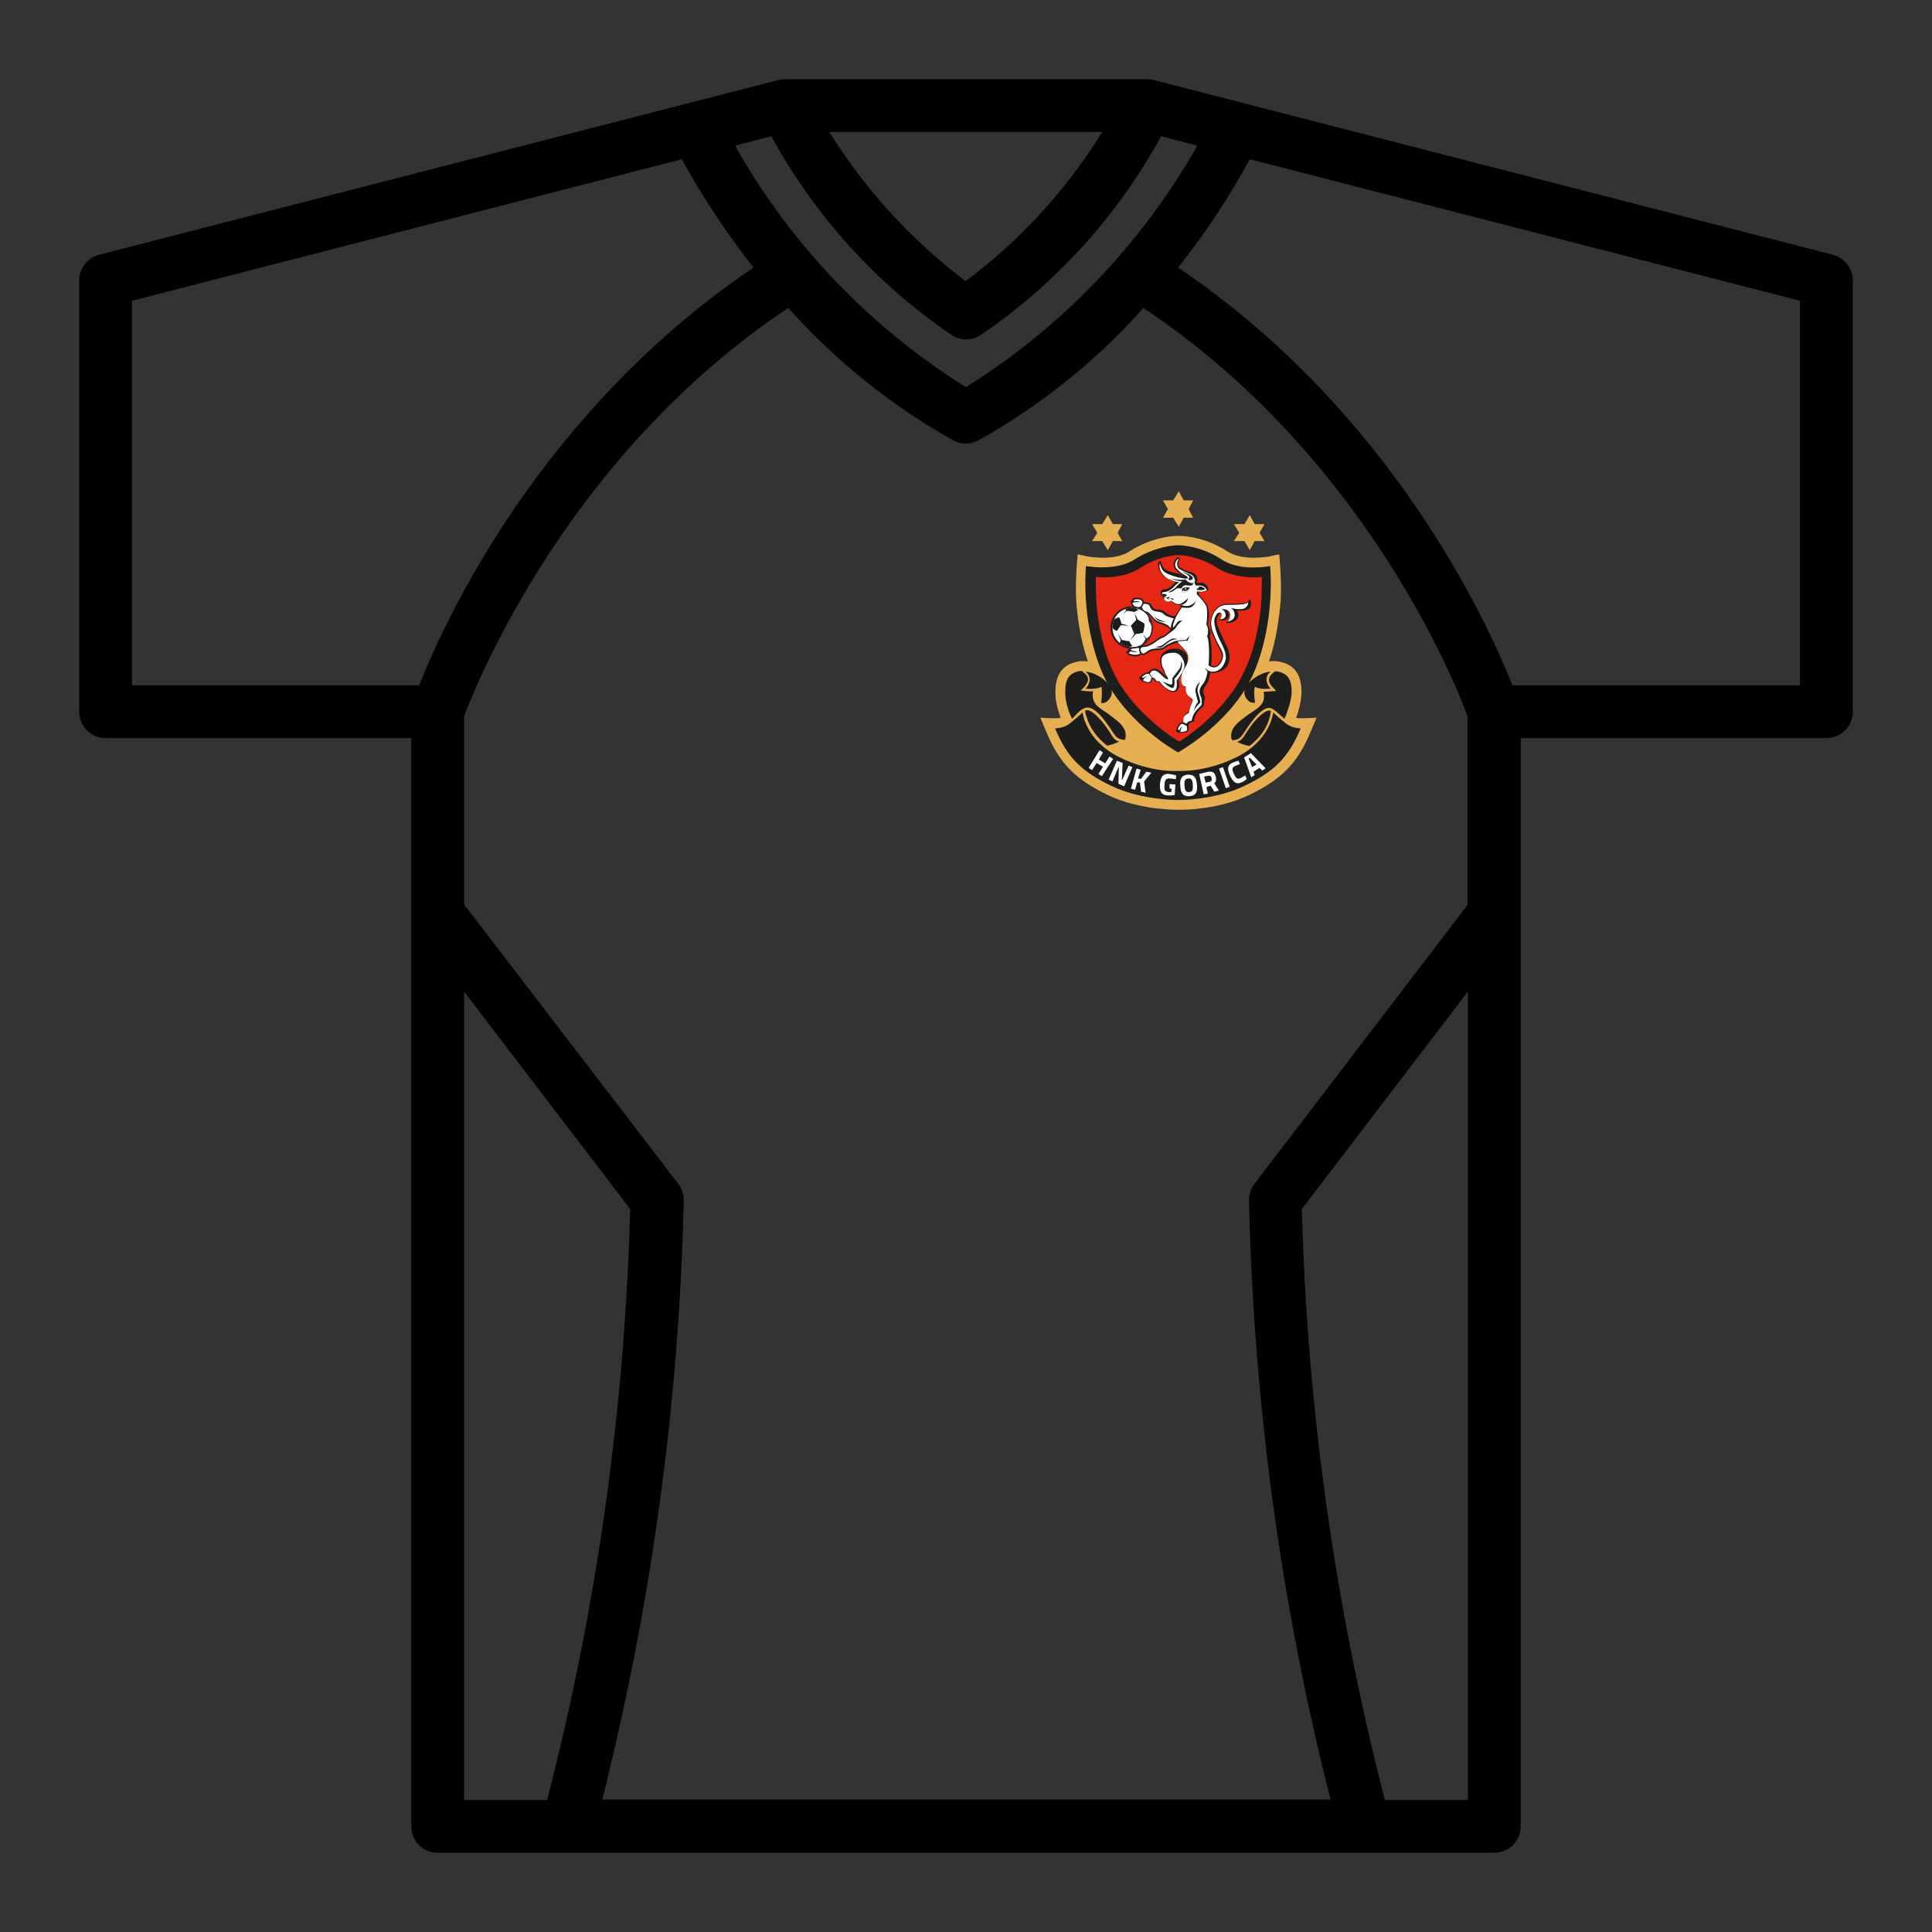 <?xml version="1.0" encoding="UTF-8"?> <!-- Generator: Adobe Illustrator 24.1.2, SVG Export Plug-In . SVG Version: 6.00 Build 0) --> <svg xmlns="http://www.w3.org/2000/svg" xmlns:xlink="http://www.w3.org/1999/xlink" version="1.1" id="Layer_1" x="0px" y="0px" viewBox="0 0 512 512" style="enable-background:new 0 0 512 512;" xml:space="preserve"><rect x="0" y="0" width="512" height="512" fill="#333333" stroke="none"/> <style type="text/css"> .st0{fill:#E6AF52;} .st1{fill:#1D1D1B;} .st2{fill-rule:evenodd;clip-rule:evenodd;fill:#1D1D1B;} .st3{fill-rule:evenodd;clip-rule:evenodd;fill:#FFFFFF;} .st4{fill:#FFFFFF;} .st5{fill:#E52713;} .st6{clip-path:url(#SVGID_2_);} .st7{clip-path:url(#SVGID_4_);} </style> <g> <path d="M485.7,67.5l-180-46.3c-0.6-0.1-1.2-0.2-1.7-0.2H208c-0.6,0-1.2,0.1-1.7,0.2l-180,46.3c-3.1,0.8-5.3,3.6-5.3,6.8v114.3 c0,3.9,3.1,7,7,7c0,0,0,0,0,0h81V484c0,3.9,3.1,7,7,7l0,0h280c3.9,0,7-3.1,7-7l0,0V195.6h81c3.9,0,7-3.1,7-7c0,0,0,0,0,0V74.3 C491,71.1,488.8,68.3,485.7,67.5L485.7,67.5z M389,239.7l-56.6,74.1c-0.9,1.2-1.4,2.7-1.4,4.2c1.2,53.6,8.4,106.9,21.6,158.9h-193 c13.1-52,20.4-105.3,21.6-158.9c0-1.5-0.5-3-1.4-4.2L123,239.7v-49.9c3.2-8.5,27.4-69.2,85.9-108.2c12.6,14.1,27.4,26,43.9,35.2 c2,1,4.3,1,6.3,0c16.5-9.2,31.4-21.1,43.9-35.2c58.6,39,82.8,99.6,85.9,108.2V239.7z M256,102.6c-25.5-15.9-46.5-37.9-61.2-64 l9.6-2.5c11.6,21.2,28,39.3,48,52.8c2.3,1.4,5.1,1.4,7.3,0c20-13.5,36.4-31.6,48-52.8l9.6,2.5C302.5,64.7,281.4,86.7,256,102.6 L256,102.6z M219.8,35h72.3c-9.5,15.3-21.7,28.7-36.2,39.5C241.6,63.7,229.3,50.3,219.8,35z M35,181.6V79.7l145.7-37.5 c5.5,10.1,11.9,19.7,19,28.7c-56.7,38.3-82.1,94.1-88.6,110.7H35z M123,262.8l44,57.6c-1.4,52.9-8.8,105.4-22,156.6h-22V262.8z M367,477c-13.2-51.2-20.6-103.7-22-156.6l44-57.6V477L367,477z M477,181.6h-76.2c-6.6-16.6-31.9-72.4-88.6-110.7 c7.2-9,13.5-18.6,19-28.7L477,79.7L477,181.6z"></path> <polygon class="st0" points="308.2,137.2 309.5,134.9 308.2,132.6 310.9,132.6 312.4,130.2 313.7,132.6 316.2,132.6 315,134.9 316.2,137.2 313.7,137.2 312.4,139.6 310.9,137.2 "></polygon> <polygon class="st0" points="289.4,143.4 290.8,141.2 289.4,138.9 292.1,138.9 293.6,136.5 294.9,138.9 297.4,138.9 296.2,141.2 297.4,143.4 294.9,143.4 293.6,145.8 292.1,143.4 "></polygon> <polygon class="st0" points="327,143.4 328.4,141.2 327,138.9 329.8,138.9 331.2,136.5 332.5,138.9 335.1,138.9 333.8,141.2 335.1,143.4 332.5,143.4 331.2,145.8 329.8,143.4 "></polygon> <path class="st0" d="M336.3,175.3c0.2,0,0.4-0.1,0.8-0.1c0.3,0,0.6,0,0.8,0c0.5,0,0.9,0.1,1.4,0.2l1.1,0.3c3.1,1.1,4.6,3.7,4.5,8.1 c-0.1,2.4-0.8,4.8-1.4,6.4c0.2,0.1,0.3,0.1,0.5,0.1c0.4,0.1,2.6,0,2.8,0l2.1-0.1l-1.6,3.8c-3.5,8.5-8,12.7-16.3,16.7 c-4.4,2.1-9.1,3.1-12.6,3.5c-2,0.3-4.1,0.4-6.2,0.4c-2,0-4.1-0.2-6.1-0.4c-3.5-0.5-8.2-1.4-12.5-3.5c-8.3-4-12.8-8.2-16.3-16.7 l-1.6-3.8l2.1,0.1c0.1,0,2.4,0.1,2.8,0c0.2,0,0.3-0.1,0.5-0.1c-0.6-1.6-1.4-4-1.4-6.4c-0.1-4.4,1.4-7,4.5-8.1l1.1-0.3 c0.4-0.1,0.9-0.2,1.3-0.2c0,0,0.5,0,0.9,0c0.3,0,0.6,0.1,0.8,0.1c-2-5.9-2.8-11.7-3.1-16.2c-0.3-5.5,0.4-12.2,0.4-12.2l2.8,0.6 c1.3,0.2,2.7,0.3,4,0.3c2.3,0,4.9-0.4,6.8-1.6c5.5-3.6,11-4.2,13.1-4.2s7.6,0.6,13.1,4.2c1.9,1.2,4.5,1.6,6.8,1.6 c1.3,0,2.7-0.1,4-0.3l2.8-0.6c0,0,0.7,6.7,0.4,12.2C339,163.6,338.3,169.4,336.3,175.3z"></path> <path class="st1" d="M312.2,199.4L312.2,199.4c-1.6-0.9-14.8-8.7-20.2-21.4c-5.7-13.6-4.2-28-4.2-28s7.8,1.5,12.8-1.7 c5-3.2,9.9-3.8,11.6-3.8s6.6,0.5,11.6,3.8s12.8,1.7,12.8,1.7s1.5,14.4-4.2,28C327,190.7,313.9,198.4,312.2,199.4L312.2,199.4z"></path> <path class="st2" d="M340.4,190.5c-0.8-0.6-2.9-2.9-4-2.9c-2.6,0-5.6,4.9-7.1,7.1c-0.9,1.3-1.5,1.3-2.7,1.5 c-0.3-0.3-0.4-0.9-0.3-1.7c0.3-2.2,2.5-3.6,4.2-4.9c1.7-1.3,4-2.2,4.4-4.3c0.1-0.7,0.1-1.4,0-2c1.1,0,2.2-0.1,3.3-0.2 c0,0-1.1-1.2-1.3-1.4c-1.3-1.8-0.3-2.8,1-3.8c0.6,0,1.1,0.1,1.6,0.3c1.7,0.6,2.9,1.9,2.8,5.5C342.1,186.4,340.9,189.3,340.4,190.5z "></path> <path class="st2" d="M284.1,190.5c-0.6-1.2-1.8-4.1-1.8-6.9c-0.1-3.6,1.1-4.9,2.8-5.5c0.5-0.2,1-0.3,1.6-0.3l0.8,0.7 c2,1.7-0.1,3.5-1.1,4.5c1.1,0.1,2.2,0.3,3.3,0.2c-0.2,0.7-0.2,1.4,0,2c0.4,2.1,2.8,3,4.4,4.3c1.7,1.3,3.9,2.7,4.2,4.9 c0.1,0.9,0,1.4-0.3,1.7c-1.2-0.2-1.9-0.3-2.7-1.5c-1.5-2.2-4.5-7.1-7.1-7.1C286.5,187.5,284.8,189.9,284.1,190.5z"></path> <path class="st0" d="M292.6,185.4c1.9-0.9,1.7-2.9,0.1-4.4c-1-0.9-2.2-1.6-3.4-2.1c0.3,1,0.2,2-0.3,2.9c1.4,0,2.2-0.2,3.4-0.9 C292.7,182.4,292.8,183.9,292.6,185.4z"></path> <path class="st2" d="M291.8,186.2c0,0,0.4-2.2,0.1-4.2c0,0-1.3,0.8-4.2,0.5c0,0,2.4-2.5,0-4.5c0,0,2.5,0,5.4,2.6 c2.9,2.6,1,4.8,0.1,5.4S291.8,186.2,291.8,186.2z"></path> <path class="st2" d="M331.1,197.7c-1.1-0.2-2.2-0.6-3.3-1.1c1.7-0.4,2.1-2.2,4-4.6c1.9-2.4,3.6-3.7,4.5-3.7c0.2,0,0.3,0,0.5,0.1 c-0.1,0.5-0.1,1.1-0.3,1.6C335.7,193.2,333.7,195.7,331.1,197.7z"></path> <path class="st2" d="M287.6,188.3c0.2,0,0.3-0.1,0.5-0.1c1,0,2.6,1.3,4.5,3.7c1.9,2.4,2.3,4.3,4,4.6c-1,0.5-2.1,0.9-3.2,1.1 c-2.6-2-4.6-4.6-5.5-7.8C287.7,189.4,287.6,188.9,287.6,188.3z"></path> <path class="st1" d="M312.2,204.3c0,0,7.1,0.5,15.4-3.6c9.2-4.5,9.8-11.9,9.8-11.9s1.8,1.7,3.5,3c1.7,1.3,3.8,1.2,3.8,1.2 c-3.2,7.8-7.2,11.6-15,15.3c-8.1,3.9-17.6,3.7-17.6,3.7s-9.6,0.1-17.5-3.7c-7.8-3.7-11.8-7.5-15-15.3c0,0,2.1,0.1,3.8-1.2 c1.2-0.9,2.4-2,3.5-3c0,0,0.7,7.4,9.8,11.9C305.2,204.9,312.2,204.3,312.2,204.3z"></path> <path class="st0" d="M331.9,185.4c-0.2-1.5-0.1-3,0.2-4.5c0,0,1.1,0.6,1.6,0.7c0.6,0.1,1.2,0.2,1.8,0.2c-0.5-0.9-0.7-1.9-0.3-2.9 c-1.3,0.5-2.4,1.2-3.4,2.1C330.2,182.4,330,184.5,331.9,185.4z"></path> <path class="st2" d="M332.6,186.2c0,0-0.4-2.2-0.1-4.2c0,0,1.3,0.8,4.2,0.5c0,0-2.4-2.5,0-4.5c0,0-2.5,0-5.4,2.6s-1,4.8-0.1,5.4 C332.1,186.4,332.6,186.2,332.6,186.2z"></path> <polygon class="st3" points="291.1,205.1 292,205.7 295,201.1 294,200.5 292.9,202.3 291.2,201.3 292.3,199.4 291.4,198.8 288.5,203.5 289.4,204.1 290.6,202.2 292.3,203.2 "></polygon> <polygon class="st3" points="293.8,206.6 294.8,207.1 296.4,203.3 296.5,203.3 296.4,207.7 297.9,208.4 300.1,203.3 299.1,202.9 297.4,206.7 297.3,206.6 297.5,202.2 296,201.6 "></polygon> <polygon class="st3" points="302.4,209.8 303.6,210.1 303.2,207.1 305.1,204.8 303.8,204.5 302.4,206.4 301.6,206.3 302.3,204 301.2,203.7 299.7,209 300.8,209.3 301.4,207.3 302.1,207.4 "></polygon> <path class="st3" d="M310,209l0.5,0l-0.1,0.9c0,0-0.3,0-0.7,0c-1-0.1-1.2-0.5-1.1-1.9c0.1-1.4,0.4-1.7,1.3-1.7 c0.7,0,1.7,0.2,1.7,0.2l0.1-1c-0.6-0.2-1.2-0.3-1.9-0.4c-1.6-0.1-2.2,0.7-2.4,2.7c-0.1,1.8,0.3,2.9,2,3c0.6,0,1.2,0,1.9-0.1 l0.2-2.8l-1.6-0.1L310,209z"></path> <path class="st3" d="M315.1,209.9c-0.9,0.1-1.1-0.5-1.2-1.7c-0.1-1.2,0.1-1.8,1-1.9s1.2,0.6,1.2,1.7 C316.2,209.3,316,209.9,315.1,209.9z M315.2,211c1.7-0.1,2.2-1.1,2-3c-0.1-1.8-0.7-2.8-2.4-2.7s-2.2,1.2-2,3 C312.9,210.2,313.5,211.1,315.2,211z"></path> <path class="st3" d="M320.8,208.2l1,1.6l1.2-0.3l-1.2-1.9c0.4-0.4,0.6-0.9,0.4-1.7c-0.3-1.3-1-1.6-2.3-1.3l-2.1,0.5l1.2,5.4 l1.1-0.2l-0.4-1.7L320.8,208.2L320.8,208.2z M321.1,206.2c0.1,0.5,0,0.9-0.6,1l-1,0.2l-0.4-1.6l1-0.2 C320.7,205.5,321,205.7,321.1,206.2z"></path> <rect x="323.7" y="203.4" transform="matrix(0.946 -0.326 0.326 0.946 -49.465 116.787)" class="st4" width="1.1" height="5.5"></rect> <path class="st3" d="M330,205.5c0,0-0.8,0.5-1.2,0.7c-0.9,0.4-1.2,0.1-1.8-1.1c-0.6-1.3-0.5-1.7,0.3-2.1c0.4-0.2,1.3-0.5,1.3-0.5 l-0.4-0.9c-0.5,0.1-1,0.3-1.5,0.5c-1.4,0.6-1.6,1.6-0.7,3.5c0.8,1.7,1.6,2.4,3.1,1.7c0.5-0.2,0.9-0.5,1.3-0.9L330,205.5z"></path> <path class="st3" d="M331.6,206l0.9-0.6l-0.3-0.9l1.6-1l0.7,0.7l0.9-0.6l-3.9-4l-1.8,1.1L331.6,206z M330.9,201l0.3-0.2l1.8,1.8 l-1.2,0.7L330.9,201z"></path> <path class="st5" d="M294.5,176.9c-2.7-6.4-3.7-13.1-4-18.2c-0.1-2.3-0.1-4.3-0.1-5.8c0.6,0,1.3,0.1,2.1,0.1c2.8,0,6.6-0.5,9.7-2.5 c4.4-2.9,8.9-3.4,10.2-3.4s5.7,0.5,10.2,3.4c3.1,2,6.9,2.5,9.7,2.5c0.7,0,1.4,0,2.1-0.1c0,1.5,0,3.4-0.1,5.8 c-0.3,5.1-1.3,11.8-4.1,18.2c-5,11.9-17.5,19.6-17.7,19.6C312.3,196.5,299.5,188.8,294.5,176.9z"></path> <path class="st2" d="M311.3,165.2c-0.1,0.4-0.1,0.9,0.1,1.3c0.2,0.5,0.4,0.9,0.7,1.4c0,0-0.9-0.3-1-0.4c-0.1-0.1-0.2-0.1-0.3-0.2 c-0.4-0.2-0.7-0.5-1-0.8c-0.3-0.3-0.7-0.5-1.1-0.7c-0.5-0.2-1-0.4-1.6-0.6c-0.6-0.2-1.1-0.6-1.5-1.1c-0.4-0.4-0.7-0.8-1-1.2 c-0.2-0.2-0.5-0.4-0.9-0.5c-0.1,0-0.2,0-0.3,0c-0.1,0-0.4,0-0.4,0l-0.7-1.6c0,0,0.2-0.2,0.2-0.3c0.1-0.1,0.2-0.3,0.2-0.4 c0.1-0.3,0.3-0.5,0.6-0.5c0.1,0,0.1,0,0.2,0l0.2,0c0.1,0,0.3,0,0.5,0.1c0.5,0.1,0.8,0.3,0.9,0.6c0,0.1,0.1,0.2,0.2,0.4 c0.1,0.1,0.2,0.3,0.3,0.4c0.2,0.2,0.6,0.4,0.9,0.4c0.2,0,0.4,0.1,0.6,0.1c0.2,0,0.4,0.1,0.7,0.1c0.3,0.1,0.6,0.2,0.8,0.4 c0.1,0.1,0.2,0.2,0.3,0.2c0.1,0.1,0.2,0.2,0.3,0.3c0.5,0.5,2.3,0.8,2.4,0.8l0.4,0.1C311.7,163.6,311.5,164.4,311.3,165.2z"></path> <path class="st2" d="M300.4,158.5c0,0,0.4-0.1,0.7-0.1c0.4,0,0.7,0,1.1,0.1c0.4,0.1,0.7,0.4,0.8,0.7c0.1,0.1,0.1,0.2,0.1,0.4 c0,0.1,0,0.2,0,0.3l-0.6,1.1c-0.2,0.1-0.4,0.2-0.7,0.2c-0.8,0.2-1.6-0.2-1.9-0.9c-0.1-0.2-0.2-0.5-0.3-0.8L300.4,158.5z"></path> <path class="st3" d="M311.2,163.9c0,0-1.9-0.4-2.5-0.9s-0.5-0.6-1.3-0.8c-0.8-0.2-1.7-0.1-2.3-0.8c-0.6-0.7-0.3-1.2-1.1-1.3 s-0.9-0.2-1,0.1c-0.1,0.2-0.2,0.4-0.4,0.6l0.5,1.2c0.6-0.1,1.2,0.2,1.6,0.6c0.7,0.7,1.2,1.7,2.4,2.1c1.2,0.5,2.2,0.7,2.8,1.4 c0.4,0.4,0.8,0.7,1.4,0.9c-0.3-0.6-0.4-1.4-0.3-2.1C311.1,164.3,311.2,163.9,311.2,163.9z"></path> <path class="st3" d="M302.3,160.7l0.5-0.9c0,0-0.1-0.8-0.7-0.9c-0.5-0.1-1-0.1-1.5,0l-0.2,0.5c0,0,1.3-0.3,1.6,0.2 c0,0-1.1-0.2-1.9,0.2c0,0,0.2,0.7,0.8,1S302.3,160.7,302.3,160.7z"></path> <path class="st2" d="M305.7,163.2c0,0,0.6,0.9,1.4,1.3c0.8,0.3,1.8,0.3,2.2,0.7c-0.6-0.4-1.2-0.7-1.9-0.9 C306.7,164,306.2,163.7,305.7,163.2z"></path> <path class="st2" d="M313.7,152.6c-0.2-0.1-0.3-0.2-0.5-0.3c-0.5-0.3-1-0.7-1.5-1.2c-0.7-0.7-0.8-1.5-0.6-2.1 c0.2-0.4,0.4-0.8,0.7-1.1c0.5-0.5,0.7-0.1,0.8,0.2c0,0.1,0,0.2,0,0.4l-0.1,0.1c-0.4,0.5-0.3,1.1,0,1.6c0.1,0.1,0.2,0.3,0.4,0.3 c0.3,0.2,0.6,0.3,0.9,0.5c0.7,0.3,1.8,0.6,2.3,0.8c1.2,0.5,1.2,1.5,1.2,1.9c0,0.2-0.1,0.4-0.2,0.5c0.1,0.1,0.1,0.2,0.2,0.3 c0.4-0.1,0.8-0.1,1.2-0.1c0.7,0.1,1.1,0.6,1.4,0.9c0.3,0.3,0.4,1,0.4,1l-0.3,0.1c-0.6,0.3-1.2,0.5-1.9,0.5c-0.2,0-0.4,0-0.5-0.1 c0,0.1,0,0.2,0,0.2c0,0.1,0.1,0.2,0.1,0.3c0,0.3,0.1,0.6,0,0.8c-0.1,0.9-0.5,1.7-1.3,2.1c-0.8,0.5-1.7,0.6-2.6,0.4 c-0.3-0.1-0.6,0-0.8-0.1c-0.1-0.1-0.2-0.1-0.2-0.1c-0.9-0.1-1.5-0.3-1.9-0.6c-0.2-0.1-0.3-0.5-0.4-0.6l-0.1-0.1 c-0.1,0-0.1,0.1-0.2,0.1c-0.3,0.1-0.6,0.2-0.9,0.1c-0.3-0.1-0.6-0.2-0.8-0.4c-0.1-0.1-0.1-0.1-0.2-0.2c0-0.1-0.1-0.1-0.1-0.2l0-0.3 c-0.1,0-0.2-0.1-0.3-0.1c-0.1-0.1-0.2-0.2-0.3-0.4c0-0.1,0-0.2,0-0.4c0-0.2,0-0.4,0.1-0.6c0.1-0.2,0.2-0.4,0.5-0.5 c0.1,0,0.1,0,0.2,0c0,0,0.1,0,0.1,0l0.2,0c0,0,0,0-0.1,0c0,0,0,0,0.1,0c0.3,0,0.5-0.1,0.7-0.2c0.8-0.3,1.5-1.1,1.7-1.3 c0.2-0.2,0.4-0.4,0.6-0.5c-0.7-0.1-1.3-0.4-2-0.7c-1.3-0.6-2.2-1.6-2.6-2.9c-0.1-0.4-0.2-0.7-0.2-1.1c0-0.1,0-0.3,0.1-0.4 c0.2-0.5,0.4-0.5,0.7-0.2c0,0.1,0.1,0.1,0.1,0.2c0,0,0,0.1,0,0.2c0,0.1,0,0.2,0.1,0.4c0.2,0.4,0.4,0.8,0.8,1.1 c0.6,0.6,2.6,1,3.9,1.3C313.2,152.5,313.9,152.7,313.7,152.6z"></path> <path class="st2" d="M311.9,192.9c0.1-0.2,0.2-0.4,0.3-0.6c0.2-0.4,0.7-0.9,1.3-1h0.1l1.3,0.7c0,0,0.1,0.3,0.1,0.5 c0,0.3,0,0.5,0,0.8c0,0.3-0.2,0.5-0.4,0.6c-0.2,0.1-0.4,0.2-0.6,0.2c-0.4,0.1-0.8,0.1-1.2,0.1l-0.6-0.1l-0.5-0.2 C311.6,193.9,311.8,193,311.9,192.9z"></path> <path class="st2" d="M313,165.1L313,165.1l-0.2,0.1c-0.1,0.1-0.2,0.3-0.4,0.4c-0.2,0.3-0.4,0.7-0.6,1c-0.1,0.2-0.3,0.3-0.4,0.4 c-0.1,0.1-0.3,0.2-0.4,0.3l-0.4,0.3l-0.2-0.8c-0.2-0.6-0.1-1.5,0.8-3.2c0.7-1.2,1.5-2.3,2.3-3.4l3-3.7c0,0,1,0.9,1.8,1.8 c0.8,0.9,1.7,2,1.9,2.9c0.2,0.8,0.2,2,0.1,2.9c-0.1,0.7-0.1,1.3-0.2,1.5c0.4,0.8,0.7,1.6,0.7,2.2c0,0.3-0.1,0.5-0.2,0.8l0,0.1 c0.2,0.5,0.5,1.8,0.5,5.2c0,1.1-0.1,2.2-0.3,3.2l0,0.7l0,0c0,0.1,0.2,0.4,0,0.2c-0.3,1.9-0.7,3-1.3,3.7c-0.7,0.9-0.8,1.8-0.3,2.6 c0.3,0.6,0,1.2-0.1,1.7c0,0.4-0.1,0.7-0.1,1.1c0,0-0.4,0.2-1.4,1.3c-0.4,0.5-0.8,1.1-1,1.7c-0.1,0.4-0.2,0.8-0.2,1.2l-0.3,0 c-0.3,0-0.6,0.1-0.8,0.3c-0.1,0.1-0.1,0.1-0.2,0.2c0,0.1-0.2,0.4-0.2,0.4l-1.3-0.6c0,0,0-0.5,0-0.8c0-0.4,0.1-0.7,0.2-1.1 c0.2-0.3,0.5-0.6,0.9-0.8c0.2-0.1,0.3-0.2,0.4-0.3c0-0.2,0.1-0.4,0.2-0.9c0.1-0.5,0.3-0.9,0.5-1.4c0.1-0.2,0.2-0.3,0.2-0.5 c0-0.1,0.1-0.1,0.1-0.2c0,0,0,0,0,0c0,0-0.1-0.1-0.1-0.1c-0.2-0.2-0.5-0.4-0.9-0.8c-0.4-0.4-0.7-1-0.7-1.6c0-0.2,0-0.5,0-0.7 c-0.2-0.1-0.4-0.2-0.5-0.3c-1.1-0.7-0.8-3.3-0.1-4.5c0.2-0.3,0.4-0.6,0.5-0.9c0.2-0.3,0.3-0.6,0.4-0.9c0.3-0.6,0.3-1.2,0.3-1.8 c-0.1-0.6-0.6-1.2-1.2-1.8c-0.3-0.3-0.6-0.6-0.9-0.9c-0.3-0.3-0.5-0.6-0.7-0.9c-0.1-0.1-0.2-0.3-0.2-0.4l-0.2-0.4l0.5-0.1 c0.2,0,0.5-0.1,0.9-0.1c0.5,0,1.1,0,1.6,0l0.7-1.1l0-0.1L313,165.1z"></path> <path class="st2" d="M302.2,180.1l-0.4-0.4c0,0,0.6-0.6,0.7-0.7c0.2-0.1,0.3-0.3,0.5-0.4c0.4-0.2,1-0.6,1.5-0.3l0.1,0l0.9,1.2 c0,0-0.1,0.3-0.1,0.5c-0.1,0.3-0.2,0.5-0.3,0.7c-0.1,0.2-0.4,0.3-0.6,0.3c-0.2,0-0.5,0-0.7-0.1c-0.4-0.1-0.8-0.2-1.1-0.4 L302.2,180.1z"></path> <path class="st2" d="M309.1,179.4c0-0.1-0.1-0.1-0.2-0.2c-0.2-0.3-0.4-0.7-0.5-1.1c-0.1-0.2-0.1-0.4-0.1-0.5l-0.1-0.1 c-0.1-0.2-0.2-0.3-0.3-0.5c-0.3-0.7-0.4-1.4-0.4-2.1c0-2.2,2.4-3.1,4-3c3.9,0.3,3.4,3.3,2.8,4.5c-0.3,0.6-0.7,1.7-1.2,2.5 c-0.4,0.6-0.7,1-0.8,1.2c0.1,0.5,0.1,1,0.2,1.5c0,0.9-0.5,1.9-1.7,1.8c-1-0.1-2.1-1.1-2.8-1.7c-0.3-0.3-0.6-0.6-0.9-1 c-0.2,0-0.4,0-0.5,0c-0.1,0-0.2-0.1-0.3-0.1c-0.1,0-0.2-0.1-0.2-0.1l0-0.1c-0.2-0.5-0.8-0.7-0.8-0.7l-0.2,0l-0.8-1.3 c0,0,0.1-0.2,0.1-0.3c0-0.1,0.1-0.1,0.2-0.2c0.2-0.2,0.4-0.4,0.7-0.5c0.7-0.4,1.5-0.3,2.9,1.1C308.4,178.9,308.7,179.2,309.1,179.4 z"></path> <path class="st2" d="M313.2,164.4c0.2,0,0.3,0,0.5,0.1c0.6,0.2,1,0.5,1.4,1c0.5,0.6,0.8,1.3,0.8,2c0,0.4,0,0.8-0.1,1.2l-1.3,1.5 c-0.6-0.1-1.2,0-1.8,0c-0.4,0-0.8,0.1-1.2,0.2c-0.3,0.1-0.6,0.3-1.3,0.5c-0.5,0.2-0.9,0.4-1.3,0.7c-0.1,0.1-0.3,0.2-0.4,0.3 c-0.1,0.1-0.2,0.2-0.4,0.2c-0.1,0-0.2,0-0.3,0.1c-0.1,0-0.2,0-0.3,0c-0.2,0-0.5,0-0.8,0.1c-0.5,0-1.1,0.1-1.6,0.2 c-0.4,0.2-0.8,0.4-1.1,0.6c-0.2,0.1-0.4,0.2-0.5,0.3c-0.2,0.1-0.3,0.2-0.5,0.2c-0.6,0-1-0.6-1.1-1c-0.1-0.4,0-0.8,0.2-1.1 c0.1-0.1,0.3-0.2,0.4-0.3c0.2,0,0.3-0.1,0.5-0.1l0.5-0.1c0.2,0,0.3-0.1,0.5-0.1c0.7-0.2,1.3-0.6,1.9-1c0.3-0.2,0.7-0.5,1.1-0.8 c0.4-0.2,0.8-0.5,1.1-0.5c0.3,0,1.7-1.2,1.7-1.3l0,0c0,0,1.3-0.8,1.5-1.3c0.2-0.4,0.5-0.8,0.8-1.1c0.3-0.3,0.6-0.6,0.6-0.6 C313,164.4,313.1,164.4,313.2,164.4z"></path> <path class="st2" d="M325.2,161.9c0.3,0.2,0.4,0.6,0.5,1c0,0.9-0.6,1.2-1,1.4c-0.2,0.1-0.5,0.1-0.7,0.1c-0.2,0-1-0.1-1-0.1l0.4-0.5 c0.1-0.1,0.5-0.7,0.3-1c-0.1-0.1-0.4-0.3-0.7,0.2c-0.2,0.3-0.3,0.5-0.4,0.7c-0.1,0.3-0.2,0.6-0.2,0.9c0,0.9,0.9,3,2.4,6 c1.6,3.1,1,4.6,0.6,5.6c-0.4,0.9-1.4,1.6-2.9,2c-1.5,0.4-2.7-0.3-3.1-1c-0.2-0.3-0.2-0.7-0.1-1c0-0.1,0.1-0.2,0.1-0.3 c0-0.1,0.3-0.5,0.3-0.5l0.3,0.3c0.1,0.1,1.5,1.4,2.6,0.6c1.2-1.1,1.4-2.4,1.1-3.2c-0.2-0.4-0.4-0.8-0.6-1.3 c-0.3-0.6-0.7-1.4-1.1-2.2c-0.8-1.6-1.5-3.5-1.2-5c0.5-2.9,2.1-4.6,4.6-4.6c2.3,0,4.2-0.1,4.7-0.2c0.2-0.1,0.4-0.1,0.5-0.3 c0.1-0.1,0.7-0.7,0.7-0.7c0.3,0.6,0.3,1.2,0.2,1.8c-0.2,0.7-1,1.1-2.1,1.2c-0.5,0.1-1.1,0.1-1.6,0c0.3,0.4,0.4,0.9,0.4,1.3 c0,0.9-0.8,1.4-1.3,1.7c-0.2,0.1-0.5,0.2-0.8,0.2c-0.2,0-1.2,0.2-1.2,0.2c0.3-0.4,0.6-0.7,0.8-1.1c0.2-0.3,0.3-0.7,0.3-1.1 C325.9,162.5,325.6,162.1,325.2,161.9z"></path> <path class="st2" d="M302.5,173l0.2,0.3c0,0-0.4,0.2-0.5,0.3c-0.1,0.1-0.3,0.1-0.4,0.2c-0.5,0.2-1,0.2-1.5,0.1 c-1.1-0.2-1.4-0.5-1.5-0.6l-0.4-0.4l0.6-0.7c0,0,0.4-0.4,0.6-0.6c0.2-0.2,0.5-0.4,0.9-0.5c0.3,0,0.7,0,1,0.1 c0.3,0.1,0.8,0.3,0.8,0.3l0,0.3C302.3,171.9,302.3,172.7,302.5,173z"></path> <path class="st3" d="M320.4,174c0,1.1-0.1,2.1-0.2,3.2l-0.4-0.3c0,0-0.3-0.4-0.3-0.3s-0.2,0.5,0.1,0.9c0.2,0.3,0.4,0.4,0.4,0.5 c-0.3,1.8-0.8,2.9-1.4,3.5c-0.8,1-0.9,2-0.4,3c0.5,1,0.2,2.4,0.2,2.4s-0.2,0.1-1.3,1.3c-1.1,1.2-1.3,2.8-1.3,2.8 c-0.6,0-1.1,0.3-1.4,0.8l-0.8-0.4c0,0-0.1-1,0.2-1.5c0.3-0.5,1.3-1,1.3-1s0-0.2,0.2-1.1c0.2-0.9,0.8-1.8,0.8-2.2s-0.3-0.4-1.2-1.2 c-0.8-0.8-0.7-2.2-0.6-2.5c0,0.1-0.2,0.2-0.7-0.2c-0.8-0.5-0.7-2.8,0-4c0.7-1.2,1.5-2.3,1.3-3.8c-0.2-1.4-1.7-2.3-2.6-3.5 c-0.1-0.1-0.2-0.3-0.2-0.4c0.2,0,0.3-0.1,0.8-0.1c0.7-0.1,1.8-0.1,1.8-0.1l0.7-1.6l-0.1-0.3l-2.1-3.3c0-0.1-0.1-0.1-0.2-0.1l-0.3,0 c-0.3,0-0.5,0.2-0.7,0.4c-0.2,0.3-0.5,0.7-0.7,1c-0.1,0.2-0.3,0.3-0.4,0.5c-0.1-0.6-0.1-1,0.7-2.8c0.6-1.2,1.3-2.2,2.1-3.3l2.8-3.4 c0,0,3,2.6,3.3,4.2c0.3,1.6-0.1,4.4-0.1,4.4c0.9,1.5,0.2,3.1,0.2,3.1S320.5,169.5,320.4,174z"></path> <path class="st3" d="M312.1,193.3c0,0,0.5-1.5,1.3-1.5l1.1,0.6c0.1,0.3,0.1,0.7,0.1,1c-0.1,0.5-1.4,0.6-1.8,0.6 c0,0,0.1-1.1,0.6-1.5c-0.4,0.2-0.7,0.5-0.8,1L312.1,193.3z"></path> <path class="st3" d="M302.6,179.4c0,0,1.1-1.1,1.9-0.8l0.7,1c-0.1,0.3-0.2,0.7-0.4,1c-0.3,0.4-1.5,0-1.9-0.3c0,0,0.5-1,1.2-1.1 c-0.4,0-0.8,0.2-1.2,0.5L302.6,179.4z"></path> <path class="st3" d="M304.7,178.5l0.6,1c0,0,0.8,0.1,1.1,0.9c0,0,0.4,0.3,0.8,0.1c0,0,1.6,2.3,3.4,2.6s1.2-2.7,1.2-2.7 s2-2.5,2.1-3.8c0.1-1.2-0.8-3.4-2.5-3.6c-1.7-0.1-3.6,0.3-3.6,2c0,1.8,0.7,2.5,0.7,2.5c0.1,0.5,0.3,1.1,0.6,1.5 c0.2,0.3,0.4,0.6,0.5,1c0,0-0.4,0.3-1.8-1.1c-1.4-1.4-2-1.3-2.5-1.1C305.1,178,304.9,178.2,304.7,178.5z"></path> <path class="st3" d="M313,164.7c0,0-1,0.9-1.3,1.5s-1.7,1.5-1.7,1.5s-1.5,1.3-1.9,1.3c-0.4,0.1-1.4,0.8-2,1.2 c-0.6,0.5-1.3,0.8-2,1.1c-0.6,0.2-1.5,0.1-1.7,0.4c-0.2,0.3-0.2,0.4-0.1,0.8c0.1,0.3,0.3,0.7,0.7,0.7s1.1-0.8,2-1.1 c0.9-0.3,2.6-0.3,3-0.4s0.6-0.6,2-1.2c1.3-0.6,1.3-0.6,2.6-0.8c1.3-0.1,1.7-0.1,1.7-0.1l1.1-1.3c0,0,0.3-1.7-0.7-2.7 S313,164.7,313,164.7z"></path> <path class="st3" d="M319.7,175.9c0,0,1.7,1.7,3.1,0.6c1.3-1.1,1.5-2.7,1.2-3.6c-0.3-1-3.4-5.5-3-8.3c0.4-2.7,2-4.3,4.2-4.3 c2.2,0,4.3-0.1,4.8-0.3c0.3-0.1,0.6-0.2,0.8-0.4c0,0,0,1.6-1.7,1.8c-1,0.1-2.1,0-3-0.4c0,0,1.2,0.7,1.1,2.1 c-0.1,1.4-1.8,1.6-1.8,1.6c0.4-0.5,0.6-1.1,0.6-1.7c0-1-0.9-1.8-2.4-1.5c0,0,1.1,0.1,1.2,1.4c0.1,1.3-1.5,1.2-1.5,1.2 s0.6-0.8,0.4-1.4s-1-0.4-1.3,0.1c-0.3,0.6-0.6,0.8-0.6,1.8s0.4,3.1,2,6.1c1.5,3,1.1,4.1,0.7,5c-0.4,0.9-1,1.8-2.3,2.2 c-1.3,0.4-2.4-0.3-2.7-0.8C319.3,176.5,319.7,175.9,319.7,175.9z"></path> <path class="st3" d="M301.9,171.8c0,0-0.1,1,0.3,1.4c-0.6,0.3-1.2,0.4-1.8,0.3c-1.1-0.2-1.3-0.4-1.3-0.4l0.5-0.5 c0,0,1.1,0.4,1.8,0.1c0,0-1.3-0.1-1.8-0.5c0,0,0.6-0.6,1-0.7C301,171.4,301.9,171.8,301.9,171.8z"></path> <path class="st3" d="M312.1,148.2c-0.2,0.2-1.4,1.4-0.1,2.7c1.2,1.2,1.7,1.3,2.3,1.7c0.6,0.4,0.6,0.6,0.4,0.7s-1.2,0-2.5-0.3 c-1.3-0.3-3.4-1-4-1.8c-0.7-1-0.7-1.6-0.8-1.8c-0.1-0.2-0.2,0.7,0,1.4c0.4,1.2,1.3,2.2,2.4,2.7c0.9,0.4,1.8,0.7,2.7,0.8 c0,0-1,0.7-1.2,1c-0.2,0.3-1.1,1.1-1.9,1.4c-0.8,0.3-1,0.2-1,0.2s-0.4,0-0.4,0.3c-0.1,0.3-0.2,0.8,0,0.9c0.2,0.1,0.3,0.1,0.5,0.2 l0,0.5c0.2,0.3,0.5,0.5,0.8,0.6c0.6,0.1,1-0.3,1.2-0.2s0.6,0.9,2.4,1c0,0,1.7,1.3,3.3,0.2c1.6-1.1,1-2.9,1-2.9s-0.2-0.6,0.2-0.8 c0,0,1.1,0.4,2.4-0.3c-0.2-0.6-0.8-1.1-1.5-1.2c-1.2-0.1-1.4,0-1.4,0c-0.1-0.2-0.2-0.5-0.3-0.7c-0.2-0.3,0.2-0.4,0.1-0.7 c-0.1-0.7-0.5-1.3-1.2-1.6c-1-0.5-3-1.2-3.3-1.8c-0.3-0.6-0.4-1.4,0.1-2C312.3,148.3,312.4,148,312.1,148.2z"></path> <g> <defs> <path id="SVGID_1_" d="M312.1,148.2c-0.2,0.2-1.4,1.4-0.1,2.7c1.2,1.2,1.7,1.3,2.3,1.7c0.6,0.4,0.6,0.6,0.4,0.7s-1.2,0-2.5-0.3 c-1.3-0.3-3.4-1-4-1.8c-0.7-1-0.7-1.6-0.8-1.8c-0.1-0.2-0.2,0.7,0,1.4c0.4,1.2,1.3,2.2,2.4,2.7c0.9,0.4,1.8,0.7,2.7,0.8 c0,0-1,0.7-1.2,1c-0.2,0.3-1.1,1.1-1.9,1.4c-0.8,0.3-1,0.2-1,0.2s-0.4,0-0.4,0.3c-0.1,0.3-0.2,0.8,0,0.9c0.2,0.1,0.3,0.1,0.5,0.2 l0,0.5c0.2,0.3,0.5,0.5,0.8,0.6c0.6,0.1,1-0.3,1.2-0.2s0.6,0.9,2.4,1c0,0,1.7,1.3,3.3,0.2c1.6-1.1,1-2.9,1-2.9s-0.2-0.6,0.2-0.8 c0,0,1.1,0.4,2.4-0.3c-0.2-0.6-0.8-1.1-1.5-1.2c-1.2-0.1-1.4,0-1.4,0c-0.1-0.2-0.2-0.5-0.3-0.7c-0.2-0.3,0.2-0.4,0.1-0.7 c-0.1-0.7-0.5-1.3-1.2-1.6c-1-0.5-3-1.2-3.3-1.8c-0.3-0.6-0.4-1.4,0.1-2C312.3,148.3,312.4,148,312.1,148.2z"></path> </defs> <clipPath id="SVGID_2_"> <use xlink:href="#SVGID_1_" style="overflow:visible;"></use> </clipPath> <g class="st6"> <path class="st2" d="M308.6,158.3c0.2-0.1,0.4,0,0.5,0.1c0.3,0.2,0.3,0.5,0.7,0.4c0.4-0.1,0.5-0.2,0.7,0s0.6,0.2,0.5,0 c0-0.2-0.5-0.3-0.8-0.2c-0.3,0.1-0.4,0.2-0.6,0.1c-0.2-0.1,0.4-0.1,0.3-0.6c0,0-0.4,0.3-0.7,0.2c-0.3-0.1-0.7-0.2-0.4-0.3 s0.5-0.1,0.4-0.3s-0.3-0.2-0.6-0.3c-0.3,0-0.6,0-0.9,0.1l-0.1,0.7l0.4,0.4L308.6,158.3z"></path> <path class="st2" d="M314.8,158.5c0,0,0,1.4-1.7,1.8s-2.3-0.7-2.3-0.7c0.6,0.5,1.4,0.6,2.1,0.4 C313.6,159.6,314.3,159.1,314.8,158.5z"></path> <path class="st2" d="M319.4,156.1c-0.3-0.3-0.6-0.5-1-0.6l-0.6-0.1c0,0-0.1,0.6-0.6,0.6c0,0-0.2,0.3,0,0.3 c0.4,0.1,0.8,0.1,1.3,0.1C319.2,156.3,319.4,156.1,319.4,156.1z"></path> <path class="st2" d="M314.3,156.5c0.6-0.1,0.7-0.4,1-0.6c-0.1-0.1-0.2-0.2-0.3-0.3l-0.1,0c-0.3,0-0.7,0.1-1,0.1 c-0.5,0.1-0.7,0.4-0.7,0.7c0,0.2,0.3,0.4,0.3,0.4c-0.1-0.3,0.1-0.6,0.1-0.6C313.7,156.4,314,156.5,314.3,156.5z"></path> </g> </g> <path class="st4" d="M314.4,155.8c-0.1,0-0.2,0-0.3,0c0,0.1,0,0.2,0,0.3l-0.2,0l0.1,0.1c0,0-0.1,0.1-0.1,0.1c0.2,0,0.3-0.1,0.4-0.2 C314.5,155.8,314.4,155.8,314.4,155.8z"></path> <path class="st2" d="M313.5,156.2c0,0,0.1,0.4,0.7,0.5c0.4,0.1,0.7-0.1,1-0.3c0,0-0.5,0.3-0.9,0.2c-0.4-0.1-0.4-0.3-0.4-0.3 L313.5,156.2z"></path> <path class="st2" d="M309.5,157c0.6-0.3,1.1-0.6,1.7-1c0.6-0.5,0.7-0.8,1.4-1.4c0.7-0.5,1.5-1.1,1.5-1.1s0.7,0.9,1.5,1 c0.7,0.1,0.8,0,0.8,0s-0.4,0.8-1.2,0.7c-0.8-0.1-1.2-0.2-1.6,0.1c-0.2,0.2-0.4,0.4-0.6,0.7c0,0-0.7-0.3-1.2,0 c-0.5,0.3-1,0.8-1.5,0.9C310,156.9,309.7,157,309.5,157z"></path> <path class="st2" d="M310,153.2c0,0,1.7,0.8,3.4,0.9l0.6-0.6c0,0-0.6,0.3-2.1,0.1C310.4,153.4,310,153.2,310,153.2z"></path> <path class="st2" d="M314.9,153.5c0,0,0.3-0.3,0.3-0.6c-0.1-0.3-0.8-0.8-1.1-0.9c-0.3-0.1-0.6-0.3-0.8-0.5c0,0,1.7,0.6,2.1,0.9 s0.7,0.4,0.7,0.7c0,0.3-0.2,0.6-0.5,0.6C315.2,153.8,315,153.7,314.9,153.5z"></path> <path class="st2" d="M313.5,160.5c0.4,0.1,0.8,0.1,1.2,0.1c0.6,0,1.9-0.7,2.2-1.4c0,0-0.4,1.9-2.2,1.9c-1.8-0.1-1.7-0.2-1.9-0.4 C312.6,160.4,313.5,160.5,313.5,160.5z"></path> <path class="st2" d="M308.1,180.6c0,0,2,1.9,2.7,1.7c0.7-0.2,0.4-2.4,0.4-2.4s1.6-1.6,1.9-2.7c0.2-0.7,0.2-1.4-0.1-2.1 c0,0,0.1,1.4-0.4,2.1c-0.5,0.7-1.9,2.5-1.9,2.5s0.1,1.6-0.2,1.7C310.2,181.6,308.1,180.6,308.1,180.6z"></path> <path class="st2" d="M318.1,180.6c0,0-1,1.7-0.7,2.8c0.3,1.1,0.7,2,0.7,2.8c0,0-1.5,1.3-1.7,2.4c0.1-1,0.5-1.9,1.1-2.6 c-0.3-0.9-0.5-1.9-0.7-2.8C316.7,181.7,318.1,180.6,318.1,180.6z"></path> <path class="st2" d="M306.1,171.5c0,0,1.6,0.2,1.9,0c0.3-0.2,1.6-1.4,2.5-1.8c0.5-0.2,1.1-0.3,1.6-0.3c0,0-1-0.4-1.8,0 c-0.8,0.4-1.9,1.4-2.5,1.7C307.2,171.3,306.1,171.5,306.1,171.5z"></path> <path class="st1" d="M305.5,166.3c0,3.1-2.5,5.6-5.6,5.6c-3.1,0-5.6-2.5-5.6-5.6c0-3.1,2.5-5.6,5.6-5.6c0,0,0,0,0,0 C303,160.7,305.5,163.2,305.5,166.3z"></path> <path class="st4" d="M294.8,166.3c0-2.9,2.3-5.2,5.2-5.2c2.9,0,5.2,2.3,5.2,5.2s-2.3,5.2-5.2,5.2 C297.1,171.5,294.8,169.2,294.8,166.3z"></path> <g> <defs> <path id="SVGID_3_" d="M294.8,166.3c0-2.9,2.3-5.2,5.2-5.2c2.9,0,5.2,2.3,5.2,5.2s-2.3,5.2-5.2,5.2 C297.1,171.5,294.8,169.2,294.8,166.3z"></path> </defs> <clipPath id="SVGID_4_"> <use xlink:href="#SVGID_3_" style="overflow:visible;"></use> </clipPath> <g class="st7"> <path class="st2" d="M294.7,166.3c0,0,0-1.2,0.4-2.1c0.5-0.3,1-0.5,1.5-0.6c0.3,0.6,0.5,1.2,0.6,1.8c0,0-0.7,1.1-1.2,1.8 c-0.3-0.1-0.5-0.2-0.8-0.4C295.1,166.7,294.9,166.5,294.7,166.3z"></path> <polygon class="st2" points="297.1,165.3 299.2,165.8 296.9,165.7 "></polygon> <path class="st2" d="M296.3,167.9l0.7,1.8c-0.1,0.3-0.2,0.5-0.3,0.8c0,0,0.9,0.7,1.6,1c0,0,1.1,0,1.8-0.3c0,0-0.7-0.8-0.8-1.3 c-0.7,0-1.3-0.2-2-0.3L296.3,167.9z"></path> <path class="st2" d="M299.7,165.8l1.4-1.5l-0.4-1.8l0.8,1.7c0,0,1.2,0.6,1.8,1.1c0,0.8-0.1,1.6-0.4,2.4c-0.7,0.2-1.5,0.3-2.3,0.3 L299.7,165.8z"></path> <path class="st2" d="M300.6,162.2l1.1-0.6l-1.1-0.6c0,0-1.5-0.1-2.2,0.2c-0.1,0.2-0.1,0.4,0,0.6l-0.9,1l1.1-0.9 c0,0,0.5,0,1.1,0.1C300,162,300.3,162.1,300.6,162.2z"></path> <polygon class="st2" points="301,168 299.6,169.6 300.7,167.8 "></polygon> <path class="st2" d="M302.5,170.8c0.5-0.4,0.8-0.9,1.1-1.4l-0.6-1.3l0.8,1.1c0.4-0.2,0.7-0.5,1-0.8l-0.4,1.3l-1.7,1.4 L302.5,170.8z"></path> <path class="st2" d="M304.5,164.6c0.3,0.4,0.6,1,0.7,1.5c0,0-0.1-1.8-0.3-2.2c-0.2-0.3-1.2-1.5-1.2-1.5c0.3,0.5,0.5,0.9,0.7,1.4 C304.4,164.3,304.5,164.6,304.5,164.6z"></path> </g> </g> </g> </svg> 